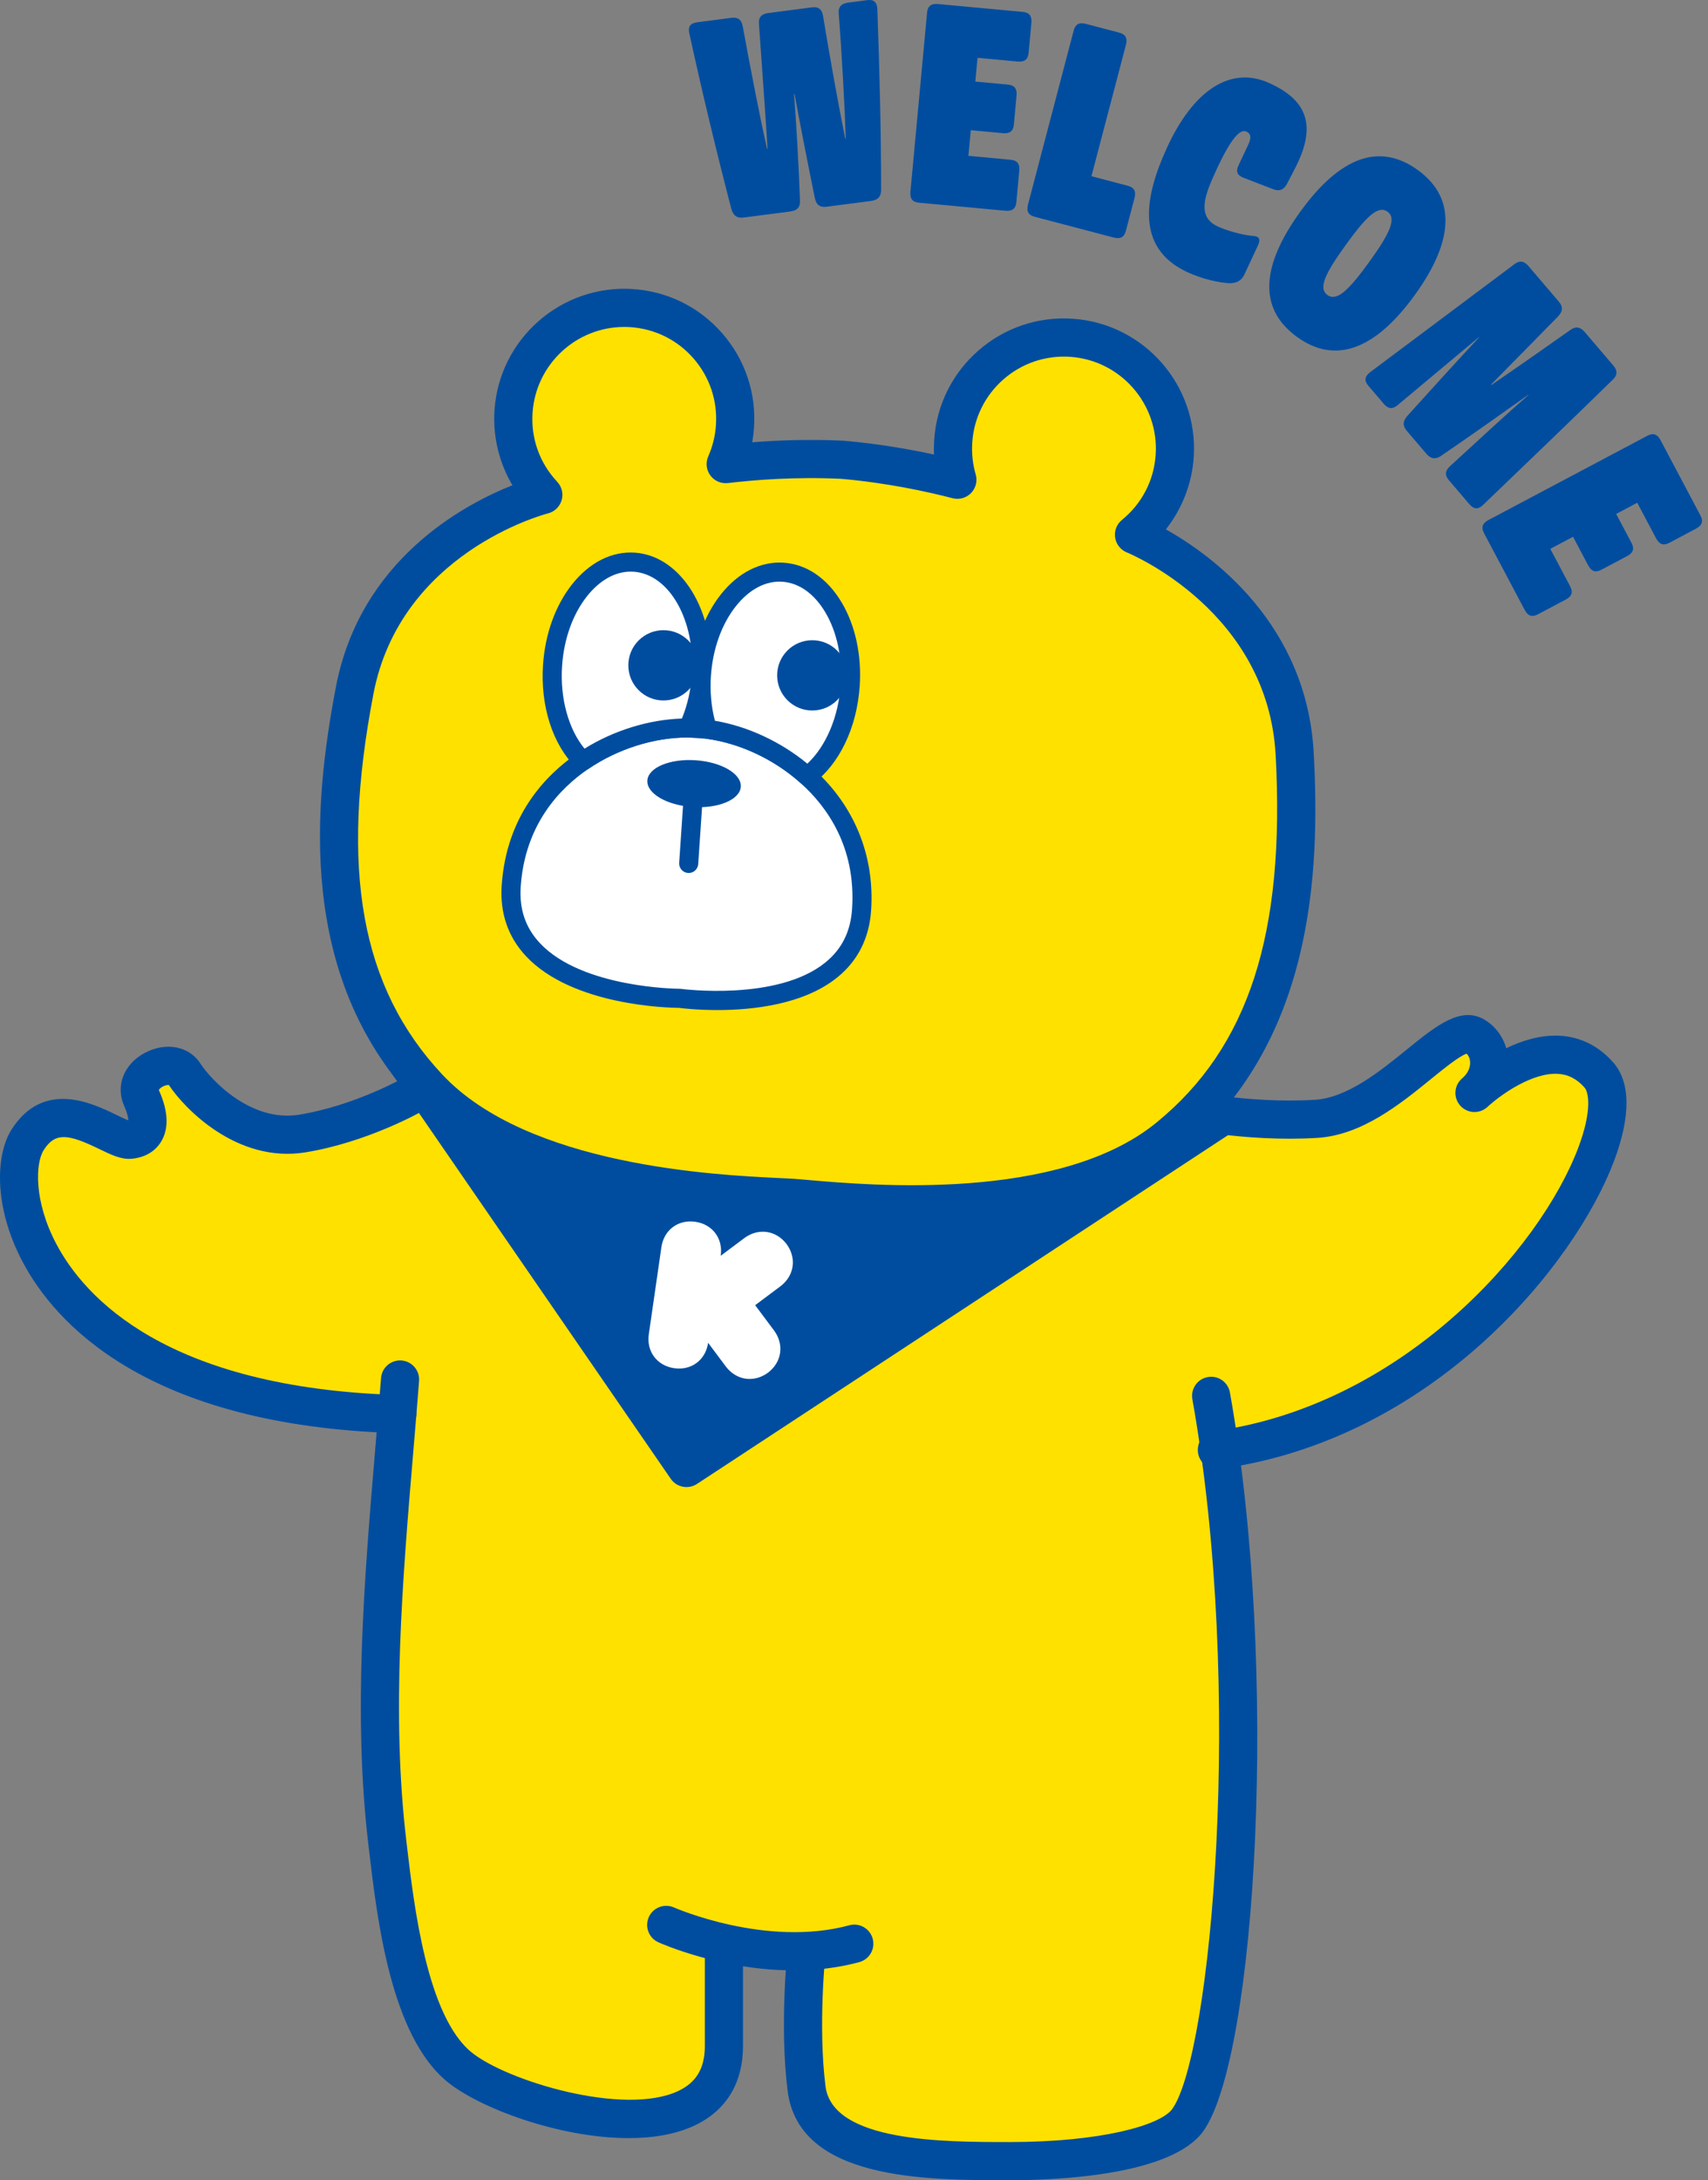 <?xml version="1.0" encoding="UTF-8"?>
<svg xmlns="http://www.w3.org/2000/svg" id="_レイヤー_1" data-name="レイヤー_1" version="1.1" viewBox="0 0 268.607 342.673">
  <rect x="0" y="0" width="268.607" height="342.673" fill="#808080" stroke="none"/>
  <defs>
    <style>
      .st0 {
        fill: #004da0;
      }

      .st1 {
        fill: #fff;
      }

      .st2 {
        fill: #ffe100;
      }
    </style>
  </defs>
  <path class="st2" d="M191.8,227.846c6.05,43.18,1.8,95.8-4.99,105.35-3.24,4.56-15.92,6.48-28.05,6.48-12.12,0-30.49-.01-31.92-11.42-.62-4.91-.62-13.82-.48-21.6-4.57.17-8.92-.45-12.51-1.26v16.18c0,18.97-33.17,10.21-41.62,3.3-8.17-6.69-10.16-25.54-11.31-35.17-2.64-22.16-.28-45.17,1.55-67.45C5.86,220.516-.64,186.956,4.35,179.136c4.99-7.81,13.23.22,16.05,0,2.82-.22,3.6-2.62,1.87-6.52-1.74-3.91,4.77-6.87,6.72-3.83,1.96,3.04,9.23,10.89,18.56,9.37,9.33-1.52,17.48-6.18,17.48-6.18l1.99-1.42c-15.32-16.68-15.69-38.81-11.24-62.04,4.64-24.29,29.67-30.73,29.67-30.73-3.2-3.41-5.03-8.09-4.69-13.12.65-9.62,8.97-16.89,18.59-16.24,9.62.65,16.89,8.97,16.24,18.59-.15,2.11-.65,4.11-1.46,5.93,4.63-.55,11.11-1.03,18.34-.68,7.21.62,13.58,1.97,18.09,3.14-.56-1.92-.79-3.96-.65-6.07.65-9.63,8.97-16.89,18.58-16.25,9.63.65,16.9,8.97,16.25,18.6-.34,5.02-2.78,9.41-6.41,12.36,0,0,23.94,9.75,25.28,34.44,1.17,21.66-1.53,41.86-15.43,56.22,3.94.66,11.26,1.61,18.8,1.15,11.14-.69,20.72-15.47,24.93-13.02,2.76,1.61,3.24,5.87.26,8.69,1.87-1.65,12.48-10.38,19.31-2.53,7.47,8.61-17.88,52.85-59.68,58.85Z"></path>
  <path class="st0" d="M158.764,342.673c-13.197,0-33.142,0-34.9-14.051-1.276-10.191-.059-21.768-.006-22.256.177-1.647,1.652-2.842,3.303-2.661,1.647.177,2.839,1.655,2.662,3.303-.012.112-1.194,11.384-.006,20.868,1.101,8.797,18.532,8.797,28.947,8.797,14.372,0,23.759-2.626,25.604-5.22,6.062-8.522,11.348-65.531,3.149-111.536-.291-1.631.796-3.189,2.427-3.479,1.63-.295,3.188.795,3.479,2.427,7.791,43.721,4.144,104.385-4.167,116.067-4.971,6.986-22.98,7.741-30.493,7.741Z"></path>
  <path class="st0" d="M62.481,225.253c-.031,0-.062-.001-.094-.002-39.454-1.209-53.798-17.395-58.837-26.936-4.668-8.838-4.168-16.974-1.729-20.793,5.016-7.854,12.703-4.125,16.396-2.331.646.312,1.489.722,1.967.89-.019-.373-.139-1.089-.655-2.25-1.393-3.133-.077-6.557,3.2-8.324,3.324-1.794,7.02-1.099,8.79,1.655,1.595,2.48,7.882,9.285,15.549,8.034,8.691-1.415,16.4-5.781,16.478-5.825,1.44-.822,3.271-.322,4.093,1.115.822,1.438.323,3.271-1.116,4.094-.352.201-8.74,4.95-18.491,6.538-10.773,1.744-19.062-6.925-21.476-10.584-.173-.018-.534.021-.952.238-.402.211-.59.461-.624.545.004.005.012.033.032.077,1.451,3.266,1.567,5.959.347,8.006-.952,1.597-2.629,2.564-4.724,2.728-1.605.119-3.12-.608-5.036-1.539-4.854-2.355-6.902-2.684-8.72.163-1.322,2.07-1.583,8.02,1.978,14.762,4.43,8.388,17.298,22.625,53.715,23.741,1.656.051,2.958,1.434,2.907,3.09-.05,1.625-1.383,2.908-2.997,2.908ZM20.442,176.099h0Z"></path>
  <g>
    <polyline class="st0" points="62.915 165.327 107.959 230.73 191.372 175.976"></polyline>
    <path class="st0" d="M107.962,233.73c-.955,0-1.893-.455-2.474-1.299l-45.044-65.403c-.939-1.364-.595-3.232.769-4.172,1.365-.938,3.232-.597,4.172.77l43.38,62.986,80.96-53.143c1.388-.908,3.245-.521,4.154.861.909,1.386.523,3.245-.861,4.154l-83.413,54.753c-.507.333-1.079.492-1.644.492Z"></path>
  </g>
  <path class="st0" d="M98.86,336.051c-10.826,0-23.441-4.698-28.524-8.856-8.85-7.24-10.995-25.361-12.276-36.188l-.113-.95c-2.451-20.56-.664-41.784,1.063-62.31.314-3.738.628-7.46.914-11.157.127-1.652,1.569-2.885,3.222-2.76,1.652.128,2.887,1.57,2.759,3.223-.287,3.711-.601,7.445-.917,11.197-1.703,20.227-3.463,41.143-1.084,61.096l.113.956c1.098,9.275,3.141,26.542,10.116,32.248,5.482,4.486,24.012,10.131,32.556,6.086,2.836-1.345,4.157-3.589,4.157-7.063v-14.664c0-1.657,1.343-3,3-3s3,1.343,3,3v14.664c0,5.815-2.624,10.133-7.588,12.485-2.968,1.405-6.573,1.993-10.399,1.993Z"></path>
  <path class="st0" d="M124.857,309.693c-11.296,0-20.799-4.185-21.311-4.414-1.513-.678-2.188-2.452-1.511-3.964s2.451-2.188,3.962-1.512c.206.091,14.511,6.329,27.568,2.798,1.599-.435,3.247.512,3.68,2.111.434,1.6-.513,3.247-2.111,3.68-3.459.937-6.946,1.301-10.277,1.301Z"></path>
  <path class="st0" d="M191.368,230.903c-1.477,0-2.763-1.09-2.968-2.593-.226-1.642.923-3.154,2.564-3.379,29.446-4.032,51.21-28.5,57.259-44.587,2.184-5.808,1.602-8.675.989-9.38-1.206-1.388-2.598-2.104-4.255-2.188-4.003-.197-8.769,3.207-10.678,4.881-.146.139-.295.274-.449.406-1.24,1.055-3.093.932-4.179-.279-1.087-1.211-1.01-3.067.173-4.185.071-.067.196-.184.37-.339.713-.714,1.074-1.588.999-2.439-.045-.501-.241-.927-.549-1.213-1.141.365-3.689,2.435-5.586,3.975-4.845,3.935-10.874,8.831-17.899,9.262-11.438.702-22.194-1.676-22.647-1.778-1.616-.362-2.632-1.966-2.27-3.582.361-1.617,1.964-2.63,3.583-2.272.103.023,10.41,2.297,20.967,1.645,5.104-.313,10.306-4.537,14.485-7.932,4.525-3.673,8.432-6.843,12.138-4.686,1.685.982,2.916,2.609,3.467,4.513,2.472-1.204,5.376-2.109,8.358-1.969,3.288.162,6.228,1.631,8.501,4.246,2.692,3.1,2.727,8.434.097,15.427-6.118,16.272-28.378,43.808-62.06,48.419-.139.02-.275.028-.411.028Z"></path>
  <g>
    <path class="st2" d="M132.474,72.263c7.212.625,13.576,1.97,18.088,3.139-.558-1.916-.792-3.96-.65-6.069.649-9.623,8.969-16.892,18.584-16.244,9.623.649,16.892,8.969,16.243,18.592-.339,5.026-2.778,9.413-6.404,12.364,0,0,23.932,9.748,25.274,34.441,1.293,23.791-2.098,45.808-19.842,60.279-17.737,14.48-52.375,9.959-59.115,9.504-6.74-.454-41.672-.625-57.304-17.355-15.641-16.722-16.045-38.994-11.57-62.397,4.645-24.289,29.669-30.736,29.669-30.736-3.196-3.41-5.025-8.086-4.686-13.112.649-9.623,8.969-16.892,18.592-16.243,9.615.648,16.884,8.968,16.235,18.592-.142,2.109-.649,4.103-1.459,5.927,4.628-.552,11.115-1.031,18.345-.682Z"></path>
    <path class="st0" d="M143.244,192.282c-7.048,0-13.042-.525-16.572-.836-.918-.08-1.668-.146-2.224-.184s-1.308-.072-2.229-.116c-10.37-.489-41.924-1.979-57.065-18.185-18.423-19.697-15.857-46.534-12.324-65.008,3.81-19.925,20.016-28.615,27.755-31.684-2.091-3.534-3.098-7.658-2.819-11.802.759-11.255,10.531-19.789,21.788-19.035,5.45.368,10.431,2.836,14.023,6.95,3.594,4.114,5.37,9.383,5.002,14.837-.053.775-.147,1.541-.283,2.297,3.996-.318,8.958-.511,14.321-.251.038.002.076.004.114.008,5.35.463,10.24,1.319,14.158,2.171-.034-.768-.025-1.54.027-2.315.367-5.453,2.835-10.436,6.948-14.03,4.114-3.594,9.377-5.37,14.831-5.004,11.254.759,19.793,10.532,19.034,21.787-.28,4.145-1.833,8.096-4.379,11.317,7.258,4.08,22.149,14.868,23.25,35.123,1.021,18.781-.039,45.721-20.94,62.767-11.313,9.236-28.825,11.192-42.418,11.192ZM98.168,51.386c-7.533,0-13.9,5.86-14.415,13.485-.272,4.041,1.106,7.897,3.881,10.858.725.773.988,1.871.692,2.889s-1.106,1.804-2.132,2.068c-.942.247-23.25,6.323-27.471,28.395-5.295,27.688-1.96,46.126,10.813,59.784,13.477,14.424,43.198,15.827,52.964,16.288.972.046,1.765.083,2.351.123.585.039,1.376.108,2.344.193,9.738.854,39.381,3.454,54.672-9.029,14.493-11.819,20.273-29.643,18.744-57.791-1.22-22.438-22.51-31.455-23.415-31.828-.979-.403-1.675-1.292-1.829-2.338-.153-1.046.252-2.098,1.072-2.765,3.147-2.562,5.031-6.198,5.305-10.24.536-7.953-5.499-14.86-13.452-15.396-3.842-.256-7.572.996-10.479,3.536-2.906,2.54-4.65,6.062-4.91,9.916-.116,1.713.065,3.405.538,5.03.301,1.036.023,2.153-.729,2.928-.752.774-1.86,1.085-2.904.814-4.038-1.046-10.354-2.423-17.537-3.049-7.204-.343-13.648.173-17.789.667-1.083.127-2.129-.331-2.769-1.197-.642-.868-.767-2.013-.329-2.999.686-1.545,1.092-3.198,1.208-4.912.26-3.854-.995-7.579-3.534-10.486s-6.058-4.651-9.909-4.911c-.329-.022-.657-.033-.982-.033Z"></path>
  </g>
  <g>
    <path class="st1" d="M135.497,142.981c-1.193,17.689-28.616,13.928-28.616,13.928,0,0-27.68.045-26.487-17.644.613-9.088,5.305-15.583,11.282-19.649,5.162-3.517,11.269-5.216,16.548-5.199l3.032.204c5.226.692,11.057,3.196,15.692,7.373,5.386,4.824,9.163,11.899,8.55,20.987Z"></path>
    <path class="st0" d="M112.806,158.754c-3.145,0-5.475-.274-6.026-.345-1.534-.011-16.745-.312-24.059-8.123-2.831-3.023-4.117-6.766-3.823-11.122.74-10.975,6.898-17.362,11.935-20.789,5.12-3.488,11.46-5.496,17.397-5.459l3.128.209c5.984.788,11.998,3.611,16.595,7.755,6.408,5.74,9.62,13.626,9.043,22.201h0c-.294,4.357-2.071,7.894-5.282,10.509-5.295,4.312-13.364,5.164-18.906,5.164ZM106.88,155.409c.068,0,.137.005.204.014.153.021,15.197,1.985,22.737-4.163,2.573-2.098,3.94-4.839,4.179-8.38h0c.66-9.784-4.016-16.15-8.054-19.769-4.16-3.75-9.586-6.302-14.888-7.003l-2.937-.196h-.058c-5.233,0-10.93,1.799-15.544,4.942-4.486,3.053-9.971,8.741-10.63,18.511-.239,3.541.748,6.441,3.016,8.866,6.643,7.101,21.796,7.178,21.973,7.178h.001ZM135.497,142.981h.01-.01Z"></path>
  </g>
  <ellipse class="st0" cx="109.153" cy="123.164" rx="3.682" ry="7.364" transform="translate(-21.076 223.783) rotate(-86.142)"></ellipse>
  <path class="st0" d="M108.309,137.212c-.034,0-.068-.001-.103-.003-.827-.057-1.452-.771-1.396-1.598l.847-12.548c.056-.828.778-1.445,1.598-1.396.827.057,1.452.771,1.396,1.598l-.847,12.548c-.054.793-.713,1.399-1.495,1.399Z"></path>
  <g>
    <path class="st1" d="M110.303,106.156c-.205,3.04-.95,5.862-2.08,8.26-5.279-.017-11.386,1.682-16.548,5.199-3.253-3.182-5.201-8.793-4.78-15.038.633-9.393,6.387-16.652,12.846-16.216,6.468.436,11.194,8.402,10.561,17.795Z"></path>
    <path class="st0" d="M91.676,121.116c-.382,0-.761-.146-1.049-.428-3.713-3.632-5.667-9.692-5.227-16.211.327-4.843,1.946-9.326,4.559-12.625,2.742-3.461,6.248-5.238,9.884-4.988,7.281.492,12.645,9.191,11.957,19.393-.211,3.122-.979,6.164-2.219,8.799-.249.527-.771.91-1.362.86h-.074c-5.324,0-11.015,1.798-15.625,4.938-.257.175-.551.261-.844.261ZM99.192,89.842c-2.464,0-4.892,1.361-6.881,3.873-2.24,2.827-3.631,6.721-3.917,10.963-.341,5.061.997,9.908,3.529,12.988,4.621-2.866,10.09-4.558,15.317-4.734.865-2.098,1.403-4.455,1.566-6.876h0c.577-8.552-3.534-15.818-9.164-16.198-.15-.011-.301-.016-.45-.016Z"></path>
  </g>
  <g>
    <path class="st1" d="M133.703,107.734c-.421,6.245-3.104,11.543-6.755,14.26-4.635-4.178-10.466-6.681-15.692-7.373-.798-2.528-1.157-5.425-.952-8.465.633-9.393,6.379-16.653,12.846-16.216,6.459.436,11.186,8.402,10.553,17.794Z"></path>
    <path class="st0" d="M126.948,123.494c-.36,0-.72-.13-1.004-.386-4.157-3.747-9.583-6.299-14.885-7-.578-.077-1.059-.48-1.234-1.036-.876-2.779-1.229-5.896-1.019-9.017.327-4.844,1.945-9.327,4.557-12.625,2.742-3.463,6.269-5.233,9.888-4.988,3.633.245,6.873,2.472,9.126,6.27,2.146,3.62,3.149,8.28,2.823,13.122h0c-.439,6.52-3.189,12.263-7.356,15.363-.267.199-.581.297-.896.297ZM112.43,113.283c5.158.877,10.348,3.288,14.535,6.747,2.923-2.714,4.899-7.337,5.24-12.396h0c.287-4.242-.569-8.287-2.409-11.39-1.734-2.924-4.13-4.631-6.747-4.807-2.634-.19-5.226,1.193-7.335,3.856-2.238,2.826-3.628,6.721-3.914,10.964-.164,2.42.054,4.829.63,7.025Z"></path>
  </g>
  <circle class="st0" cx="104.336" cy="104.57" r="5.523"></circle>
  <circle class="st0" cx="127.739" cy="106.148" r="5.523"></circle>
  <path class="st1" d="M111.362,211.054c-.392,2.705-2.634,4.379-5.339,3.988-2.705-.392-4.38-2.633-3.988-5.338l1.979-13.682c.392-2.705,2.633-4.382,5.338-3.99,2.705.391,4.381,2.635,3.989,5.34l3.736-2.793c2.203-1.618,4.97-1.219,6.625.958,1.617,2.202,1.217,4.97-.958,6.623l-3.986,2.979,2.979,3.986c1.618,2.202,1.218,4.97-.958,6.623-2.203,1.618-4.969,1.218-6.624-.958l-2.792-3.736Z"></path>
  <g>
    <path class="st0" d="M109.666,3.499l5.353-.696c1.004-.131,1.607.258,1.796,1.382,1.177,6.438,2.847,15.023,3.813,19.193l.084-.011c-.263-4.303-.887-13.025-1.357-19.597-.089-1.009.348-1.576,1.477-1.723l6.857-.892c1.005-.13,1.566.265,1.755,1.389,1.046,6.412,2.542,14.638,3.479,19.235l.085-.01c-.145-4.702-.605-13.147-1.107-19.63-.089-1.009.348-1.576,1.477-1.724l3.011-.392c1.003-.13,1.523.27,1.587,1.41.34,9.48.592,19.271.591,28.414.005,1.02-.474,1.593-1.603,1.739l-6.983.908c-1.005.13-1.607-.259-1.838-1.377-1.179-5.8-2.435-12.185-3.188-16.339l-.083.011c.334,4.209.723,10.792.939,16.717.047,1.015-.39,1.582-1.518,1.729l-7.361.957c-1.003.13-1.606-.259-1.92-1.365-2.299-8.845-4.601-18.368-6.613-27.632-.213-.993.139-1.549,1.269-1.696Z"></path>
    <path class="st0" d="M162.199,3.605l-.437,4.702c-.095,1.008-.604,1.469-1.736,1.363l-6.298-.585-.347,3.736,5.121.477c1.008.093,1.469.602,1.363,1.736l-.421,4.534c-.095,1.008-.602,1.468-1.736,1.363l-5.037-.468-.375,4.03,6.633.617c1.008.093,1.469.602,1.363,1.736l-.456,4.912c-.095,1.007-.604,1.468-1.736,1.363l-13.561-1.26c-1.008-.095-1.468-.603-1.363-1.736l2.615-28.128c.094-1.008.603-1.469,1.735-1.363l13.309,1.237c1.008.093,1.468.602,1.363,1.736Z"></path>
    <path class="st0" d="M161.669,32.141l7.178-27.323c.257-.979.835-1.351,1.937-1.061l5.22,1.371c.978.257,1.351.834,1.06,1.935l-5.42,20.635,5.709,1.5c.979.257,1.35.834,1.061,1.935l-1.351,5.138c-.257.979-.834,1.35-1.934,1.061l-12.398-3.257c-.979-.256-1.35-.833-1.061-1.935Z"></path>
    <path class="st0" d="M183.481,23.302c4.172-9.129,10.035-13.034,16.173-10.229,5.14,2.348,7.488,5.833,4.544,12.276-.455.997-1.181,2.382-1.836,3.612-.498.885-1.186,1.174-2.238.739l-4.609-1.782c-.939-.382-1.225-.977-.712-1.994l1.527-3.243c.438-.959.471-1.639-.335-2.007-.92-.421-2.347.875-4.783,6.207-1.611,3.528-3.165,7.131.287,8.709,1.457.665,3.668,1.305,5.487,1.487,1.001.04,1.317.462.845,1.499l-2.107,4.509c-.42.92-1.103,1.397-2.232,1.437-1.909-.083-4.497-.71-6.684-1.709-8.477-3.873-6.674-12.183-3.326-19.509Z"></path>
    <path class="st0" d="M204.477,33.29c6.296-8.717,12.5-10.895,18.481-6.573,5.914,4.272,5.864,10.895-.433,19.611-6.347,8.785-12.619,10.914-18.531,6.642-5.983-4.322-5.864-10.895.482-19.68ZM215.348,41.143c3.16-4.375,4.339-6.801,2.869-7.863-1.504-1.086-3.401.82-6.562,5.196-3.21,4.444-4.399,6.81-2.895,7.897,1.47,1.062,3.377-.786,6.588-5.23Z"></path>
    <path class="st0" d="M231.058,79.224l-3.202-3.752c-.656-.77-.633-1.456.206-2.227,4.225-3.882,9.159-8.426,12.308-11.167l-.028-.032c-3.421,2.421-8.999,6.405-13.738,9.618-.853.561-1.565.504-2.304-.361l-3.066-3.592c-.656-.769-.658-1.488.098-2.355,3.703-4.103,8.453-9.318,11.295-12.353l-.027-.032-12.81,10.708c-.771.656-1.456.632-2.193-.233l-2.409-2.823c-.657-.769-.604-1.422.289-2.13l22.664-16.956c.796-.624,1.509-.568,2.248.298l4.762,5.58c.656.77.659,1.488-.125,2.323l-10.536,10.709.055.064c4.616-3.164,8.638-5.985,12.407-8.646.823-.593,1.538-.537,2.276.329l4.516,5.292c.656.77.659,1.487-.18,2.258-6.741,6.583-13.568,13.13-20.364,19.65-.742.688-1.401.696-2.14-.17Z"></path>
    <path class="st0" d="M266.706,83.1l-4.173,2.211c-.895.475-1.56.302-2.091-.704l-2.963-5.589-3.314,1.757,2.408,4.546c.473.894.301,1.558-.705,2.091l-4.024,2.132c-.895.474-1.558.301-2.091-.706l-2.37-4.471-3.576,1.896,3.119,5.887c.474.894.301,1.559-.706,2.092l-4.358,2.31c-.894.474-1.56.301-2.092-.705l-6.377-12.035c-.474-.894-.301-1.558.706-2.091l24.963-13.228c.895-.474,1.558-.301,2.092.705l6.258,11.811c.475.895.301,1.559-.705,2.092Z"></path>
  </g>
</svg>
